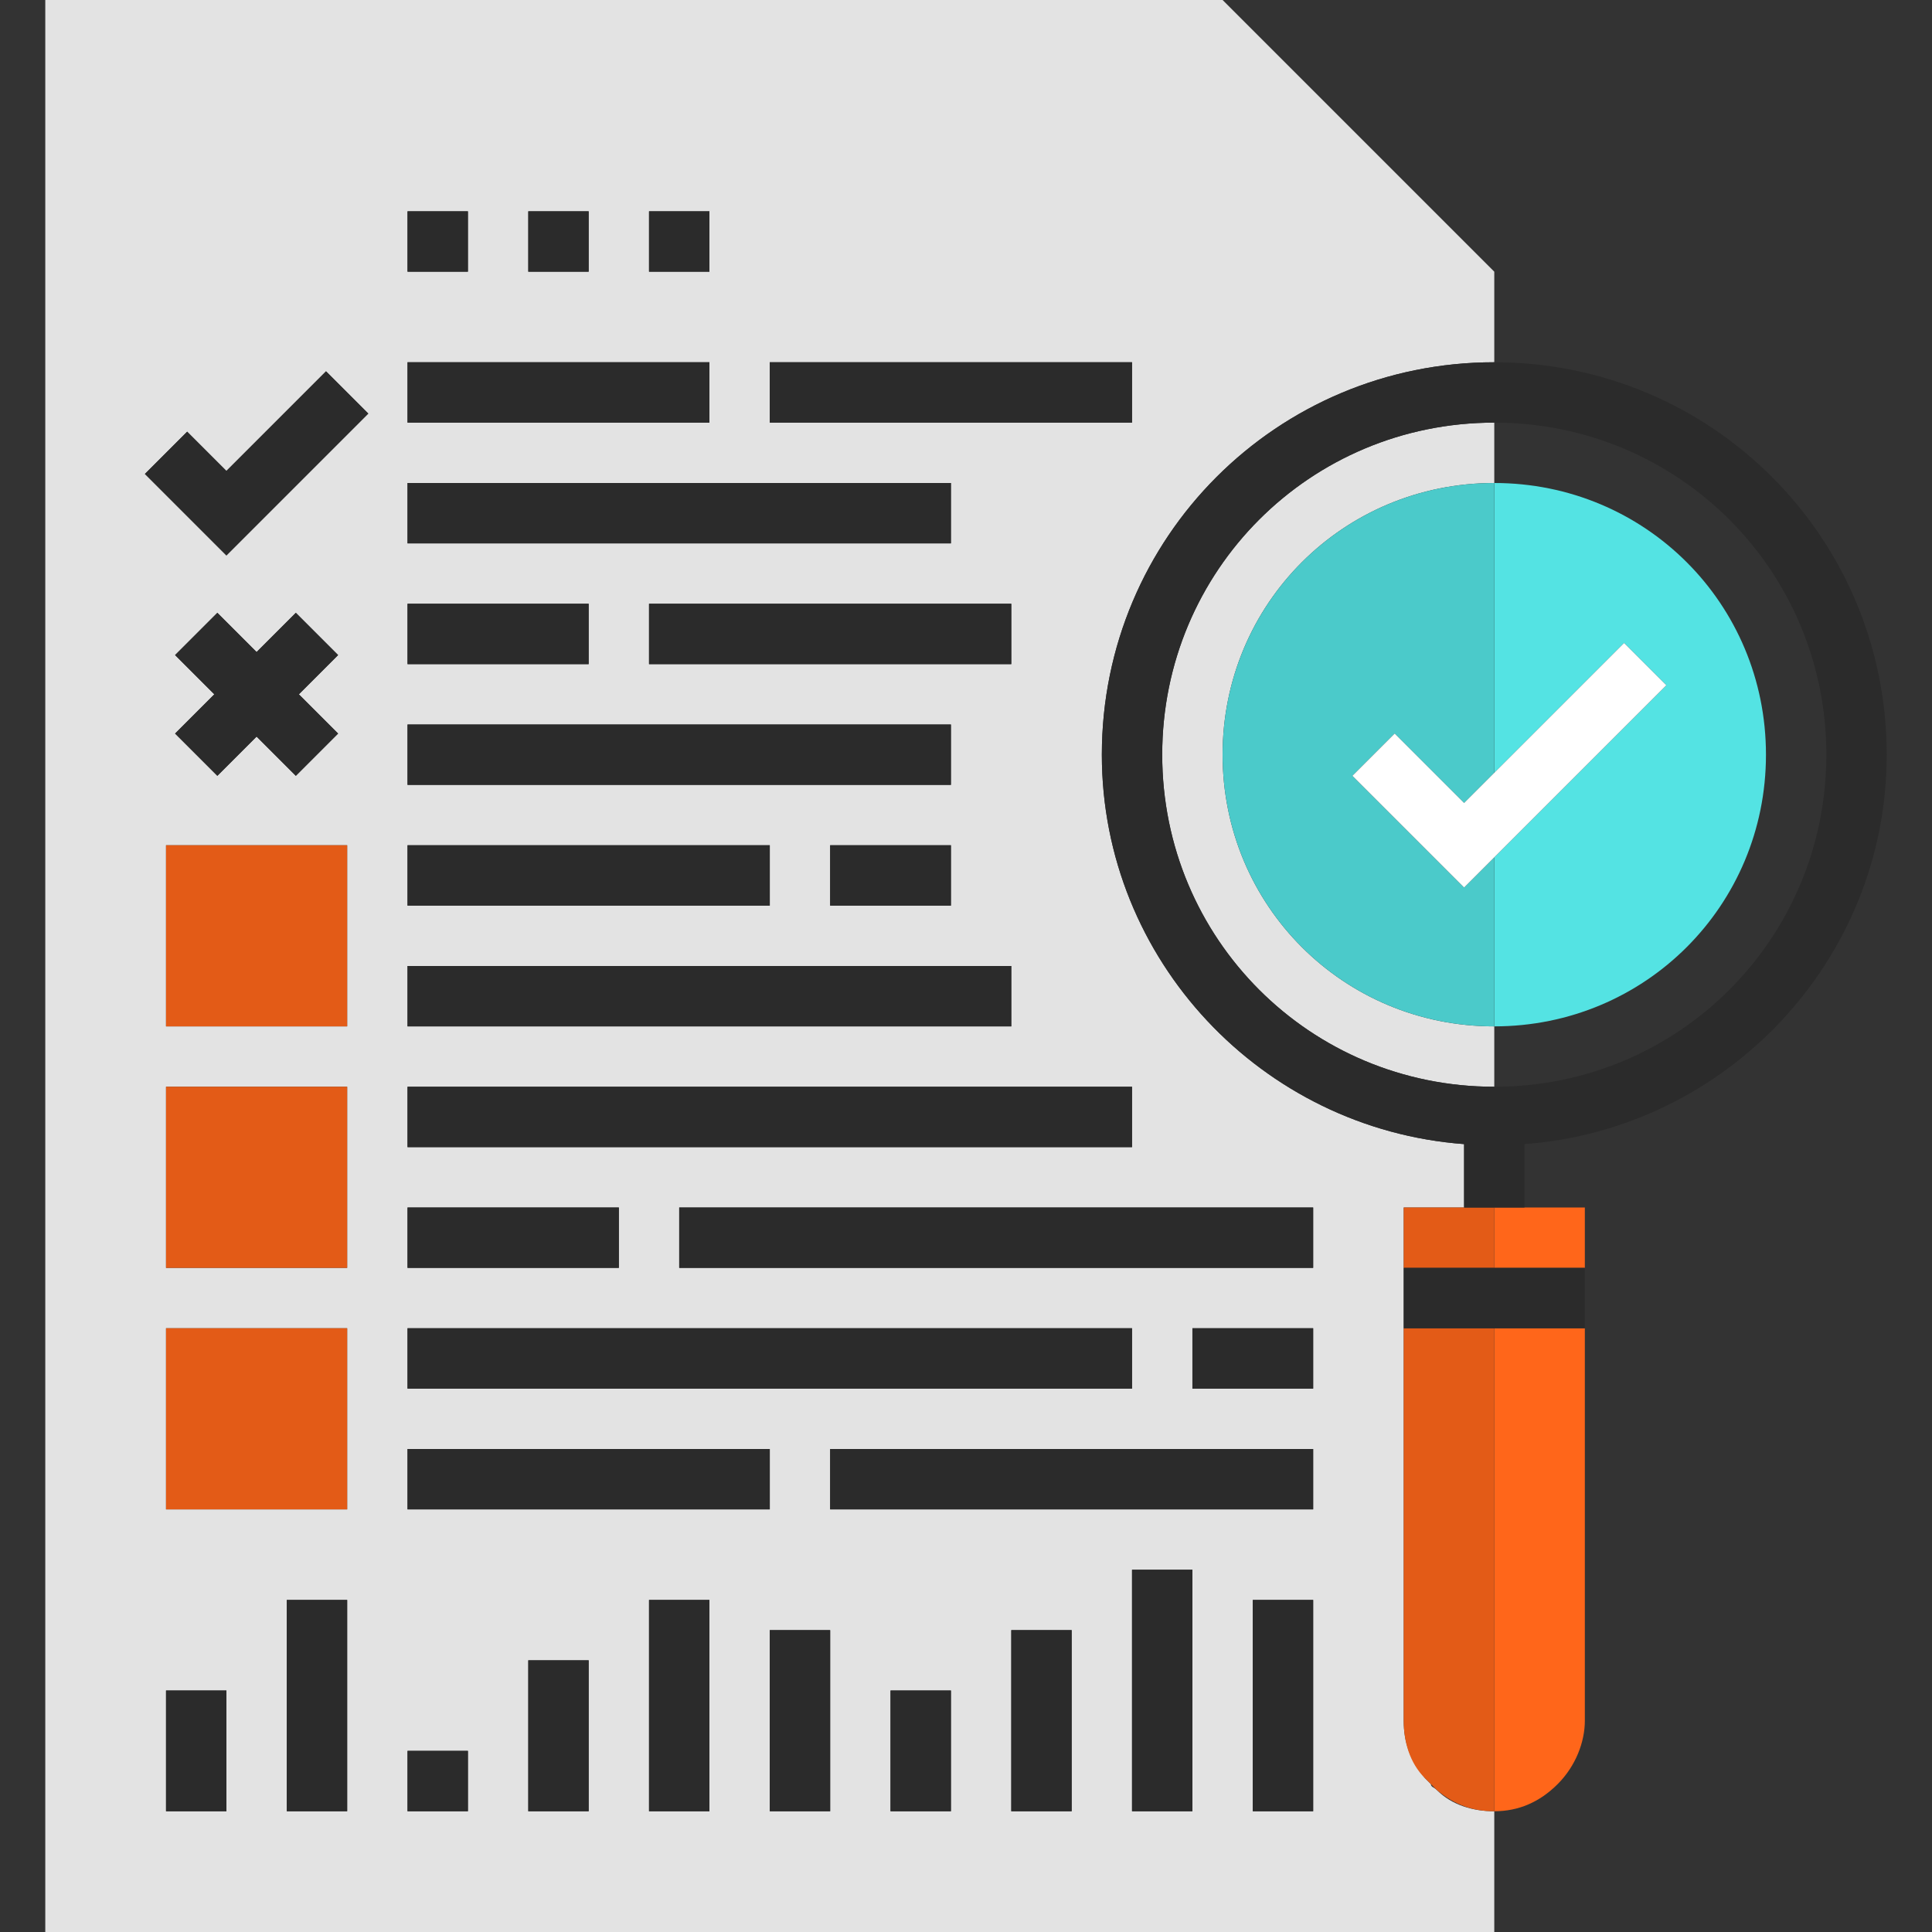 <?xml version="1.0" encoding="iso-8859-1"?>
<!-- Generator: Adobe Illustrator 19.0.0, SVG Export Plug-In . SVG Version: 6.00 Build 0)  -->
<svg version="1.1" id="Layer_1" xmlns="http://www.w3.org/2000/svg" xmlns:xlink="http://www.w3.org/1999/xlink" x="0px" y="0px"
	 viewBox="0 0 512 512" style="enable-background:new 0 0 512 512;" xml:space="preserve">
<rect x="0" y="0" width="512" height="512" fill="#333333" stroke="none"/>
<g>
	<path style="fill:#E3E3E3;" d="M379.2,472.8c-0.8-0.8-0.8-0.8-1.6-1.6c-4-4.8-5.6-9.6-5.6-15.2V352v-16v-16h16v-16.8
		c-53.6-4-96-48.8-96-103.2c0-57.6,46.4-104,104-104V72L324,0H12v512h384v-32c-5.6,0-11.2-1.6-15.2-5.6
		C380,473.6,379.2,473.6,379.2,472.8z M204,96h96v16h-96V96z M172,56h16v16h-16V56z M140,56h16v16h-16V56z M108,56h16v16h-16V56z
		 M108,96h80v16h-80V96z M108,128h144v16H108V128z M268,160v16h-96v-16H268z M108,160h48v16h-48V160z M108,192h144v16H108V192z
		 M252,224v16h-32v-16H252z M108,224h96v16h-96V224z M108,256h160v16H108V256z M108,288h192v16H108V288z M108,320h56v16h-56V320z
		 M108,352h192v16H108V352z M108,384h96v16h-96V384z M60,480H44v-32h16V480z M92,480H76v-56h16V480z M92,400H44v-48h48V400z M92,336
		H44v-48h48V336z M92,272H44v-48h48V272z M46.4,173.6l11.2-11.2L68,172.8l10.4-10.4l11.2,11.2L79.2,184l10.4,10.4l-11.2,11.2
		L68,195.2l-10.4,10.4l-11.2-11.2L56.8,184L46.4,173.6z M60,147.2l-21.6-21.6l11.2-11.2L60,124.8l26.4-26.4l11.2,11.2L60,147.2z
		 M124,480h-16v-16h16V480z M156,480h-16v-40h16V480z M188,480h-16v-56h16V480z M220,480h-16v-48h16V480z M252,480h-16v-32h16V480z
		 M284,480h-16v-48h16V480z M316,480h-16v-64h16V480z M348,480h-16v-56h16V480z M348,400H220v-16h128V400z M348,368h-32v-16h32V368z
		 M348,336H180v-16h168V336z"/>
	<path style="fill:#E3E3E3;" d="M396,272c-40,0-72-32-72-72s32-72,72-72v-16c-48.8,0-88,39.2-88,88s39.2,88,88,88V272z"/>
</g>
<g>
	<rect x="108" y="56" style="fill:#2B2B2B;" width="16" height="16"/>
	<rect x="140" y="56" style="fill:#2B2B2B;" width="16" height="16"/>
	<rect x="172" y="56" style="fill:#2B2B2B;" width="16" height="16"/>
</g>
<g>
	<polygon style="fill:#FF661A;" points="396,336 420,336 420,320 404,320 396,320 	"/>
	<path style="fill:#FF661A;" d="M396,480c6.4,0,12-2.4,16.8-7.2s7.2-11.2,7.2-16.8V352h-24V480z"/>
	<path style="fill:#FF661A;" d="M380.8,474.4c-0.8-0.8-0.8-0.8-1.6-1.6c-0.8-0.8-0.8-0.8-1.6-1.6c0.8,0.8,0.8,0.8,1.6,1.6
		S380,473.6,380.8,474.4z"/>
</g>
<g>
	<path style="fill:#E35B17;" d="M372,352v104c0,5.6,1.6,11.2,5.6,15.2c0.8,0.8,0.8,0.8,1.6,1.6c0.8,0.8,0.8,0.8,1.6,1.6
		c4.8,4,9.6,5.6,15.2,5.6V352H372z"/>
	<polygon style="fill:#E35B17;" points="372,336 396,336 396,320 388,320 372,320 	"/>
</g>
<polygon style="fill:#2B2B2B;" points="372,336 372,352 396,352 420,352 420,336 396,336 "/>
<g>
	<path style="fill:#54E3E3;" d="M468,200c0-40-32-72-72-72v76.8l34.4-34.4l11.2,11.2L396,227.2V272C436,272,468,240,468,200z"/>
	<path style="fill:#54E3E3;" d="M396,128c-40,0-72,32-72,72C324,160,356,128,396,128z"/>
	<path style="fill:#54E3E3;" d="M324,200c0,40,32,72,72,72C356,272,324,240,324,200z"/>
</g>
<path style="fill:#4BCACA;" d="M388,235.2l-29.6-29.6l11.2-11.2l18.4,18.4l8-8V128c-40,0-72,32-72,72s32,72,72,72v-44.8L388,235.2z"
	/>
<path style="fill:#2B2B2B;" d="M500,200c0-57.6-46.4-104-104-104s-104,46.4-104,104c0,54.4,42.4,99.2,96,103.2V320h8h8v-16.8
	C457.6,299.2,500,254.4,500,200z M308,200c0-48.8,39.2-88,88-88s88,39.2,88,88s-39.2,88-88,88S308,248.8,308,200z"/>
<polygon style="fill:#FFFFFF;" points="369.6,194.4 358.4,205.6 388,235.2 396,227.2 441.6,181.6 430.4,170.4 396,204.8 388,212.8 
	"/>
<g>
	<rect x="44" y="448" style="fill:#2B2B2B;" width="16" height="32"/>
	<rect x="76" y="424" style="fill:#2B2B2B;" width="16" height="56"/>
	<rect x="108" y="464" style="fill:#2B2B2B;" width="16" height="16"/>
	<rect x="140" y="440" style="fill:#2B2B2B;" width="16" height="40"/>
	<rect x="172" y="424" style="fill:#2B2B2B;" width="16" height="56"/>
	<rect x="204" y="432" style="fill:#2B2B2B;" width="16" height="48"/>
	<rect x="236" y="448" style="fill:#2B2B2B;" width="16" height="32"/>
	<rect x="268" y="432" style="fill:#2B2B2B;" width="16" height="48"/>
	<rect x="300" y="416" style="fill:#2B2B2B;" width="16" height="64"/>
	<rect x="332" y="424" style="fill:#2B2B2B;" width="16" height="56"/>
	<rect x="108" y="288" style="fill:#2B2B2B;" width="192" height="16"/>
	<rect x="108" y="320" style="fill:#2B2B2B;" width="56" height="16"/>
	<rect x="180" y="320" style="fill:#2B2B2B;" width="168" height="16"/>
</g>
<rect x="44" y="288" style="fill:#E35B17;" width="48" height="48"/>
<g>
	<rect x="108" y="352" style="fill:#2B2B2B;" width="192" height="16"/>
	<rect x="316" y="352" style="fill:#2B2B2B;" width="32" height="16"/>
	<rect x="108" y="384" style="fill:#2B2B2B;" width="96" height="16"/>
	<rect x="220" y="384" style="fill:#2B2B2B;" width="128" height="16"/>
</g>
<rect x="44" y="352" style="fill:#E35B17;" width="48" height="48"/>
<g>
	<rect x="108" y="224" style="fill:#2B2B2B;" width="96" height="16"/>
	<rect x="220" y="224" style="fill:#2B2B2B;" width="32" height="16"/>
	<rect x="108" y="256" style="fill:#2B2B2B;" width="160" height="16"/>
</g>
<rect x="44" y="224" style="fill:#E35B17;" width="48" height="48"/>
<g>
	<rect x="204" y="96" style="fill:#2B2B2B;" width="96" height="16"/>
	<rect x="108" y="96" style="fill:#2B2B2B;" width="80" height="16"/>
	<rect x="108" y="128" style="fill:#2B2B2B;" width="144" height="16"/>
	<polygon style="fill:#2B2B2B;" points="60,124.8 49.6,114.4 38.4,125.6 60,147.2 97.6,109.6 86.4,98.4 	"/>
	<rect x="172" y="160" style="fill:#2B2B2B;" width="96" height="16"/>
	<rect x="108" y="160" style="fill:#2B2B2B;" width="48" height="16"/>
	<rect x="108" y="192" style="fill:#2B2B2B;" width="144" height="16"/>
	<polygon style="fill:#2B2B2B;" points="57.6,205.6 68,195.2 78.4,205.6 89.6,194.4 79.2,184 89.6,173.6 78.4,162.4 68,172.8 
		57.6,162.4 46.4,173.6 56.8,184 46.4,194.4 	"/>
</g>
<g>
</g>
<g>
</g>
<g>
</g>
<g>
</g>
<g>
</g>
<g>
</g>
<g>
</g>
<g>
</g>
<g>
</g>
<g>
</g>
<g>
</g>
<g>
</g>
<g>
</g>
<g>
</g>
<g>
</g>
</svg>
